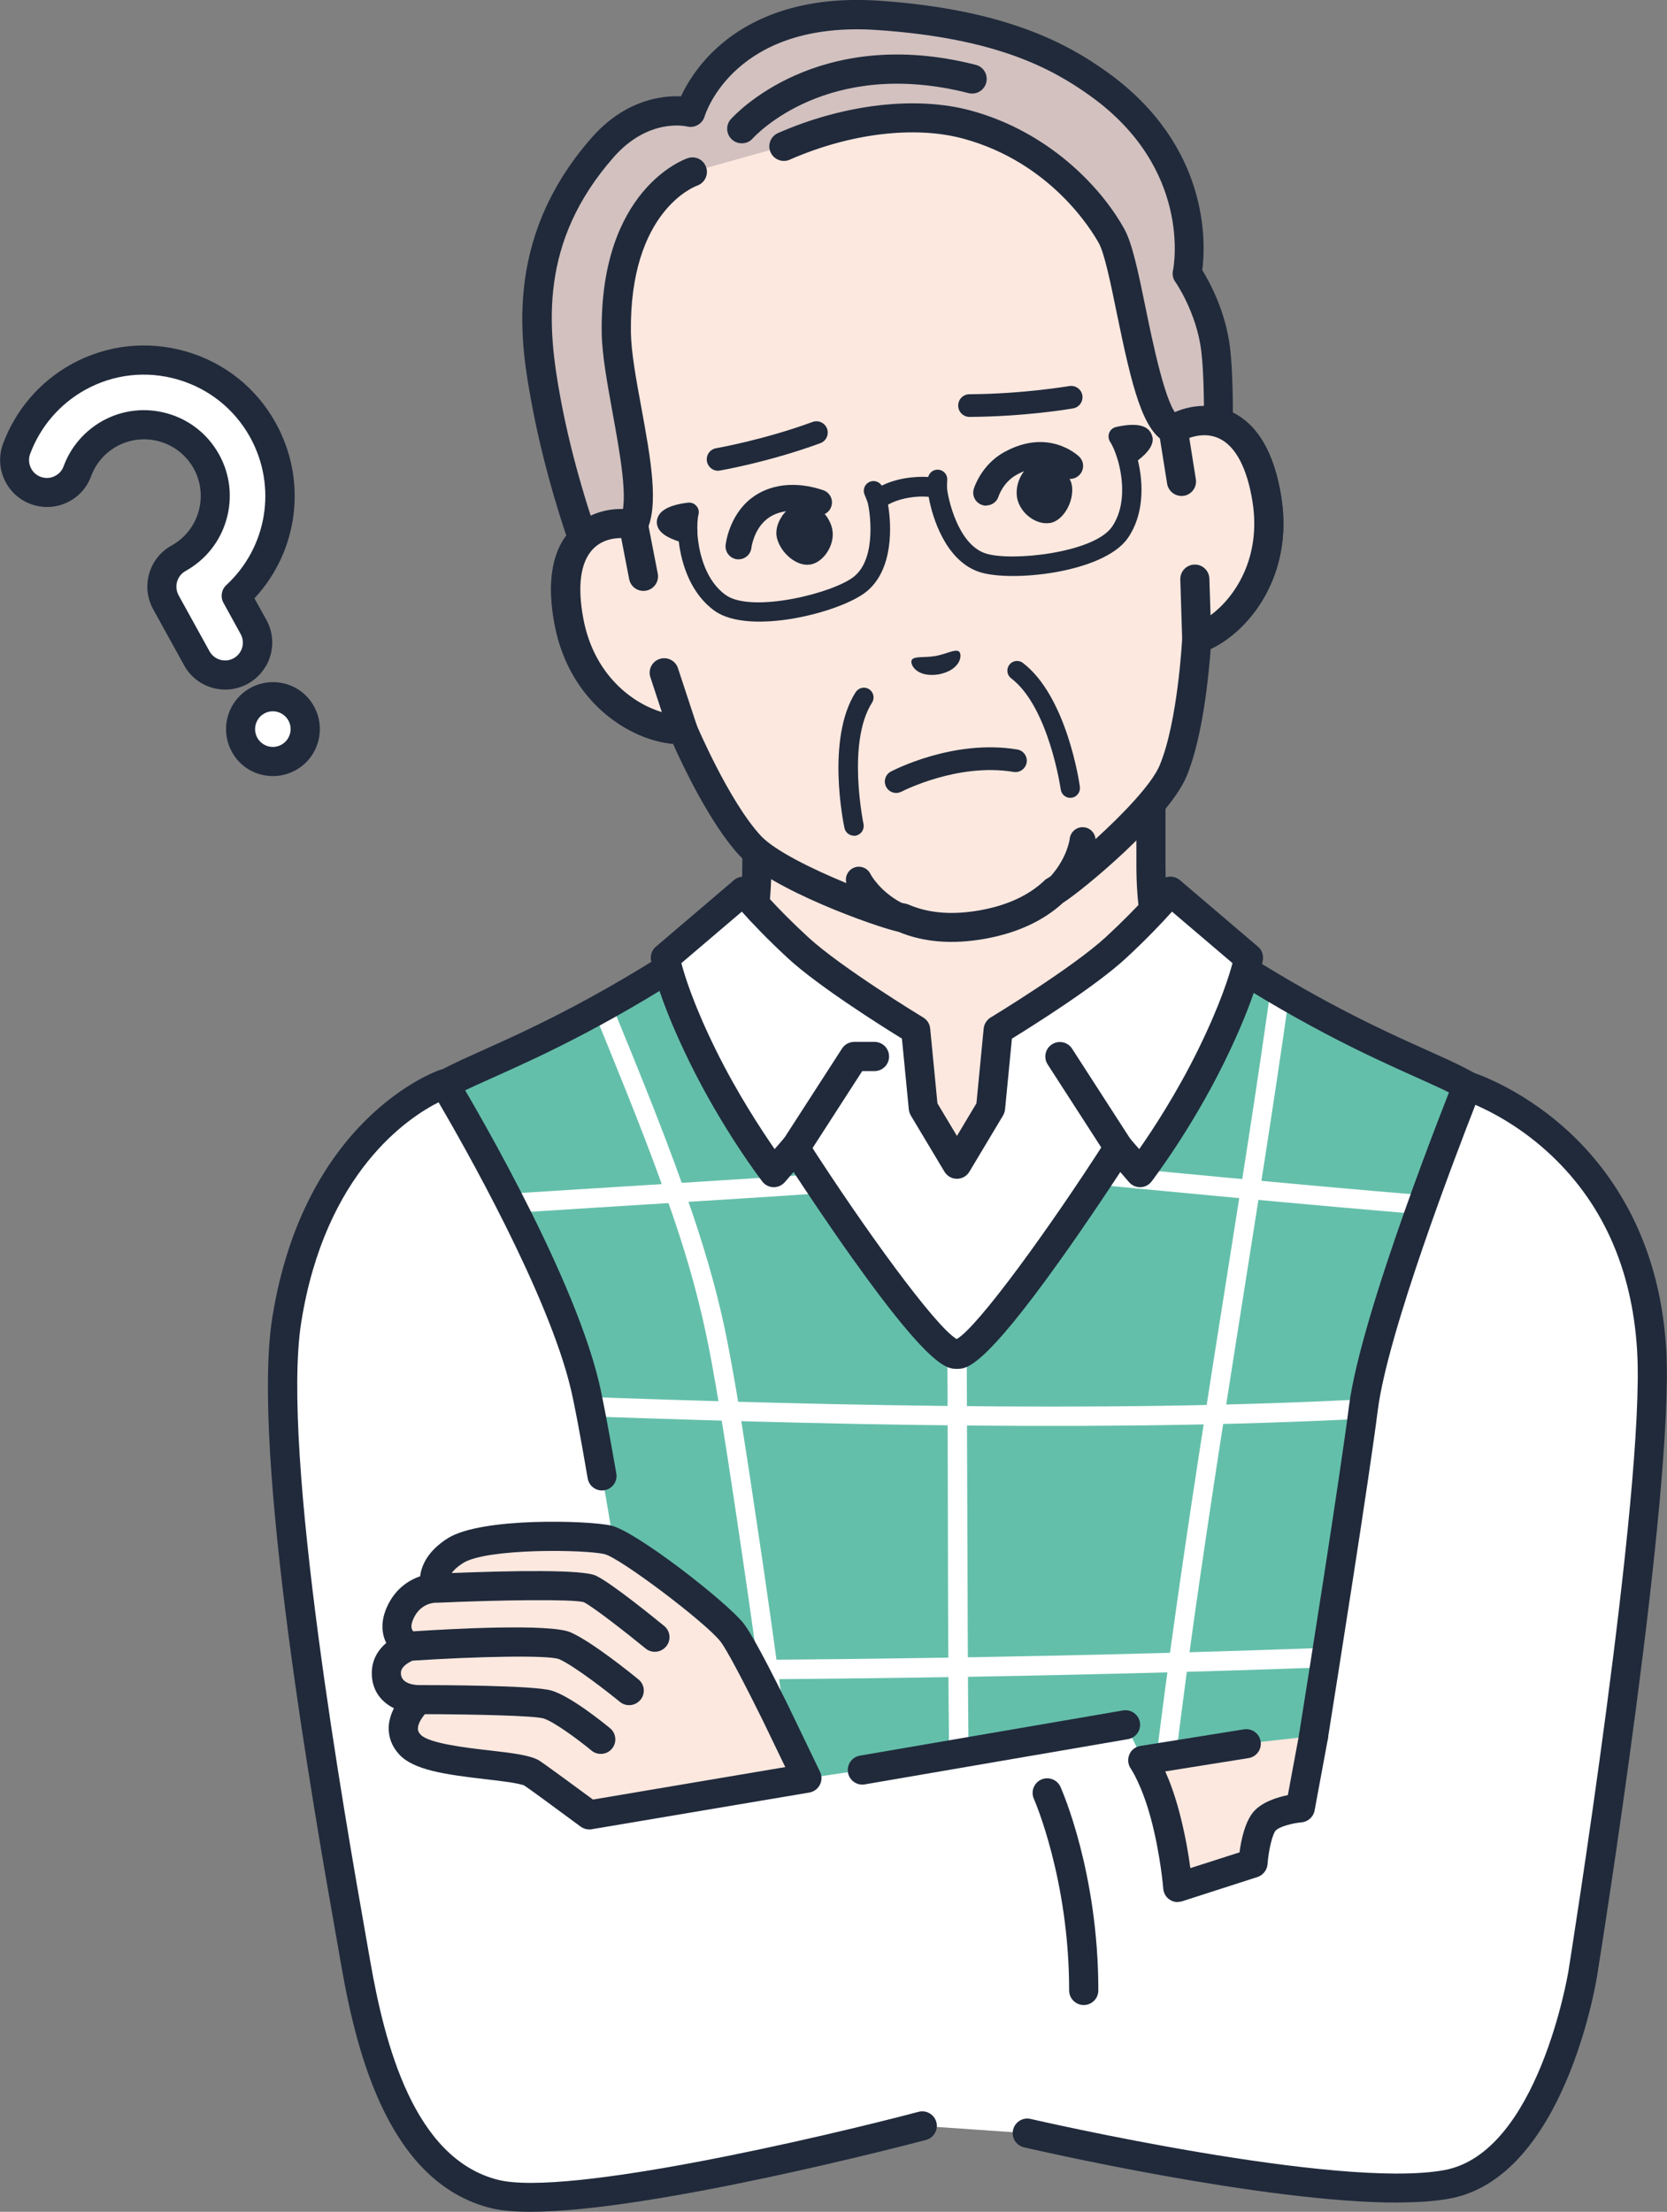<?xml version="1.0" encoding="UTF-8"?><svg id="_レイヤー_2" xmlns="http://www.w3.org/2000/svg" viewBox="0 0 142.76 189.34"><rect x="0" y="0" width="142.76" height="189.34" fill="#808080" stroke="none"/><defs><style>.cls-1{fill:#64bfaa;}.cls-1,.cls-2,.cls-3,.cls-4,.cls-5{stroke-width:0px;}.cls-2{fill:#fce8df;}.cls-3{fill:#202a3b;}.cls-4{fill:#d2c1bf;}.cls-5{fill:#fff;}</style></defs><g id="_レイヤー_1-2"><path class="cls-2" d="M60.25,86.28c2.96-3.12,4.56-5.75,4.56-12.22v-12.79s16.87,8.31,16.87,8.31l16.87-8.31s0,7.79,0,12.79c0,6.47,1.6,9.1,4.56,12.22,2.36,2.49,11.9,8.51,11.9,8.51l-21.86,20.73h-22.96s-21.86-20.73-21.86-20.73c0,0,9.54-6.02,11.9-8.51Z"/><path class="cls-3" d="M70.21,116.77c.33,0,.66-.13.9-.39.47-.5.45-1.29-.05-1.76l-20.7-19.64c2.75-1.78,8.88-5.83,10.8-7.85,3.25-3.43,4.9-6.4,4.9-13.08v-10.79s15.08,7.43,15.08,7.43c.35.17.75.17,1.1,0l15.08-7.43v10.79c0,6.68,1.65,9.65,4.9,13.08,1.91,2.02,8.04,6.07,10.8,7.85l-20.7,19.64c-.5.47-.52,1.26-.05,1.76s1.26.52,1.76.05l21.86-20.73c.28-.26.42-.64.38-1.03-.04-.38-.25-.73-.58-.93-2.62-1.65-9.82-6.36-11.66-8.32-2.92-3.08-4.22-5.45-4.22-11.36v-12.79c0-.43-.22-.83-.59-1.06-.37-.23-.82-.25-1.21-.06l-16.32,8.04-16.32-8.04c-.39-.19-.84-.17-1.21.06-.37.23-.59.63-.59,1.06v12.79c0,5.91-1.3,8.28-4.22,11.36-1.85,1.95-9.05,6.67-11.66,8.32-.33.21-.54.55-.58.93s.1.76.38,1.03l21.86,20.73c.24.23.55.34.86.34Z"/><path class="cls-1" d="M33.82,98.24c1.9-7.53,7.29-4.27,28.21-18.49,2.08,6.34,16.17,27.08,19.74,27.08,3.57,0,17.66-20.74,19.74-27.08,20.92,14.22,26.3,10.96,28.21,18.49,1.22,10.13-3.58,39.02-3.58,39.02l-.16,31.41H37.28s.12-31.41.12-31.41c0,0-4.8-28.89-3.58-39.02Z"/><path class="cls-5" d="M110.39,85.31c-.69,4.87-1.42,9.73-2.18,14.59-.79,5.1-1.61,10.2-2.41,15.3-.83,5.25-1.65,10.51-2.43,15.77-.79,5.31-1.55,10.62-2.23,15.94-.68,5.26-1.29,10.53-1.81,15.81-.06.65-.13,1.31-.19,1.96-.04.45-.35.83-.83.83-.42,0-.87-.38-.83-.83.49-5.29,1.09-10.57,1.75-15.84.68-5.37,1.42-10.73,2.21-16.09.78-5.32,1.61-10.64,2.44-15.96.81-5.15,1.63-10.3,2.44-15.45.77-4.9,1.52-9.8,2.22-14.71.08-.59.17-1.18.25-1.77.06-.44.63-.69,1.02-.58.48.13.64.58.58,1.02h0Z"/><path class="cls-5" d="M82.79,115.93c.03,6.58.04,13.15.07,19.73.02,6.17.05,12.33.13,18.49.05,3.75.11,7.51.19,11.26.02,1.07-1.64,1.07-1.66,0-.14-6.49-.23-12.97-.28-19.46-.05-6.19-.06-12.38-.07-18.57-.01-3.82-.02-7.64-.04-11.46,0-1.07,1.66-1.07,1.66,0h0Z"/><path class="cls-5" d="M52.39,86c2.44,5.95,4.89,11.92,6.96,18.02,1.22,3.6,2.25,7.25,2.97,10.98.93,4.8,1.63,9.64,2.36,14.47.97,6.41,1.87,12.82,2.7,19.24.74,5.73,1.44,11.47,1.93,17.23.05.57.09,1.15.14,1.72.03.45-.41.83-.83.83-.48,0-.8-.38-.83-.83-.41-5.54-1.07-11.06-1.76-16.57-.8-6.37-1.68-12.73-2.63-19.08-.76-5.13-1.52-10.26-2.45-15.36-.66-3.63-1.56-7.19-2.7-10.7-1.83-5.64-4.05-11.15-6.28-16.63-.39-.97-.79-1.93-1.18-2.89-.17-.42.18-.91.58-1.02.48-.13.85.16,1.02.58h0Z"/><path class="cls-5" d="M127.9,120.67c-5.69.51-11.4.83-17.1,1.04-6.12.23-12.24.33-18.36.35-6.27.02-12.54-.04-18.81-.16-6.13-.12-12.27-.29-18.4-.49-5.78-.19-11.56-.41-17.34-.65-.68-.03-1.35-.05-2.03-.08-1.07-.04-1.07-1.71,0-1.66,5.71.23,11.43.46,17.15.66,6.13.21,12.25.39,18.38.52,6.27.13,12.54.21,18.82.21,6.13,0,12.25-.08,18.38-.28,5.77-.19,11.55-.48,17.3-.95.68-.05,1.35-.11,2.02-.17.45-.04.83.41.83.83,0,.48-.38.79-.83.83h0Z"/><path class="cls-5" d="M74.89,101.81c-5.08.4-10.18.71-15.27,1.03-5.97.38-11.94.74-17.91,1.13-2.57.17-5.15.34-7.72.55-.45.04-.83-.41-.83-.83,0-.48.38-.8.83-.83,5.08-.4,10.18-.71,15.27-1.03,5.97-.38,11.94-.74,17.91-1.13,2.57-.17,5.15-.34,7.72-.55.45-.04.83.41.83.83s-.38.8-.83.83h0Z"/><path class="cls-5" d="M129.53,104.52c-5-.31-10-.75-15-1.19-5.75-.51-11.51-1.05-17.26-1.6-2.54-.24-5.09-.49-7.63-.73-.45-.04-.83-.35-.83-.83,0-.42.38-.87.83-.83,4.99.48,9.98.96,14.98,1.43,5.75.54,11.5,1.07,17.26,1.54,2.55.21,5.1.41,7.65.56.45.03.83.36.83.83,0,.43-.38.86-.83.83h0Z"/><path class="cls-5" d="M125.44,142.23c-5.3.26-10.61.46-15.92.64-5.86.2-11.71.36-17.57.49-6.02.14-12.05.24-18.07.31-5.88.07-11.75.12-17.63.12-5.42,0-10.83-.01-16.25-.08-.61,0-1.22-.02-1.82-.03-1.07-.02-1.07-1.68,0-1.66,5.31.08,10.62.11,15.93.11,5.86,0,11.72-.04,17.58-.1,6.02-.07,12.05-.16,18.07-.29,5.88-.12,11.75-.28,17.63-.47,5.41-.17,10.82-.38,16.23-.63.61-.03,1.22-.06,1.82-.09,1.07-.05,1.07,1.61,0,1.66h0Z"/><path class="cls-3" d="M125.97,169.92c.69,0,1.24-.55,1.25-1.24l.16-31.31c.36-2.17,4.77-29.29,3.57-39.27,0-.05-.02-.1-.03-.16-1.18-4.66-3.7-5.79-8.74-8.05-4.16-1.87-10.45-4.69-19.97-11.16-.32-.22-.73-.28-1.1-.15-.37.13-.66.42-.78.79-.92,2.82-4.69,9.26-8.96,15.33-5.4,7.67-8.67,10.7-9.59,10.89-.92-.19-4.19-3.22-9.59-10.89-4.27-6.07-8.04-12.51-8.96-15.33-.12-.37-.41-.66-.78-.79-.37-.13-.78-.07-1.1.15-9.52,6.47-15.81,9.29-19.97,11.16-5.04,2.26-7.56,3.4-8.74,8.05-.01.05-.02.1-.03.16-1.2,9.98,3.2,37.06,3.57,39.27l-.12,31.31c0,.69.55,1.25,1.24,1.25.68,0,1.25-.55,1.25-1.24l.12-31.41c0-.07,0-.14-.02-.21-.05-.29-4.73-28.68-3.58-38.59.88-3.42,2.52-4.16,7.32-6.31,4.05-1.82,10.08-4.53,19.06-10.51,1.72,3.92,5.63,10.12,8.89,14.74,2.27,3.21,4.43,5.96,6.22,7.94,3.02,3.32,4.37,3.75,5.22,3.75s2.2-.43,5.22-3.75c1.8-1.98,3.95-4.73,6.22-7.94,3.26-4.61,7.17-10.81,8.89-14.74,8.98,5.98,15.01,8.69,19.06,10.51,4.8,2.15,6.44,2.89,7.32,6.31,1.15,9.91-3.53,38.3-3.58,38.59-.01.07-.02.13-.02.2l-.16,31.41c0,.69.55,1.25,1.24,1.25h0Z"/><path class="cls-5" d="M38.07,92.77s9.69,16,12.03,25.83c1.34,5.64,5.99,35.53,5.99,35.53l17.77-2.6,22.54-3.87,1.49,3.01,13.97,1.46.65-3.51s3.22-19.79,4.26-28.04c1.01-7.98,8.89-27.6,8.89-27.6,0,0,14.7,4.48,15.8,22.56.74,12.15-5.91,53.45-5.91,53.45,0,0-2.62,16.36-11.63,18.01-9.5,1.74-35.94-4.39-35.94-4.39l-9-.62s-29.19,7.71-36.65,5.83c-7.46-1.89-10.32-10.87-11.86-19.74-1.55-8.87-7.82-43.06-5.9-55.08,2.63-16.44,13.5-20.21,13.5-20.21Z"/><path class="cls-2" d="M112.5,148.61l-1.14,6.15s-2.21.2-3.03,1.11c-.82.9-1.02,3.63-1.02,3.63l-6.43,2.07s-.23-2.96-1.09-6.2c-.86-3.24-1.91-4.7-1.91-4.7l8.87-1.42,5.75-.64Z"/><path class="cls-3" d="M100.88,162.81c.13,0,.26-.02.38-.06l6.43-2.07c.48-.16.82-.59.86-1.1.09-1.2.42-2.58.7-2.88.29-.32,1.4-.63,2.22-.7.55-.05,1.01-.47,1.11-1.01l1.14-6.15c.13-.68-.32-1.33-1-1.45-.68-.12-1.33.32-1.45,1l-.98,5.28c-.89.18-2.16.57-2.89,1.37-.77.85-1.11,2.46-1.25,3.53l-4.21,1.35c-.16-1.21-.46-2.98-.96-4.86-.39-1.46-.82-2.6-1.19-3.42l7.14-1.14c.68-.11,1.14-.75,1.03-1.43-.11-.68-.75-1.14-1.43-1.03l-8.87,1.42c-.43.07-.79.35-.95.75s-.11.86.14,1.21c0,0,.94,1.37,1.72,4.29.82,3.08,1.05,5.94,1.05,5.97.03.38.23.73.55.94.21.14.45.21.69.21Z"/><path class="cls-2" d="M66.42,146.66c-1.44-2.91-3.05-6.05-3.73-6.92-1.35-1.72-8.87-7.51-10.63-7.92-1.76-.41-10.57-.64-13.05.92-2.48,1.56-1.68,3.22-1.68,3.22,0,0-2.07-.04-3.04,2.09-.96,2.13.78,2.87.78,2.87,0,0-1.98.61-1.98,2.29,0,2.27,2.76,2.27,2.76,2.27,0,0-2.38,2.09-.74,3.86,1.64,1.76,8.83,1.58,10.42,2.42.28.15,4.94,3.59,4.94,3.59l18.63-3.14-2.68-5.56Z"/><path class="cls-3" d="M33.73,146.24c-.23.46-.41.99-.44,1.57-.04.88.27,1.71.91,2.39,1.22,1.31,3.84,1.7,7.4,2.11,1.21.14,2.86.33,3.32.55.38.25,2.73,1.97,4.81,3.51.22.16.48.24.74.24.07,0,.14,0,.21-.02l18.63-3.14c.39-.07.72-.31.9-.66.18-.35.19-.76.02-1.11l-2.68-5.56s0,0,0-.01c-2.94-5.95-3.64-6.84-3.87-7.14-1.45-1.84-9.18-7.87-11.33-8.37-1.87-.44-11.1-.74-14,1.08-1.65,1.04-2.25,2.26-2.37,3.26-1.01.34-2.15,1.1-2.83,2.6-.58,1.28-.42,2.25-.19,2.84.04.09.07.18.12.26-.68.58-1.24,1.43-1.24,2.58,0,1.54.86,2.5,1.89,3.01ZM34.33,143.22c0-.58.73-.94,1-1.06,5.31-.35,11.57-.5,12.55-.13,1.27.55,4.2,2.83,5.21,3.66.23.19.51.28.79.28.36,0,.72-.16.97-.46.44-.53.36-1.32-.18-1.75-.4-.33-3.98-3.24-5.82-4.03-1.77-.76-10.27-.29-13.46-.08-.21-.22-.21-.58.02-1.09.59-1.31,1.76-1.36,1.9-1.36.02,0,.03,0,.05,0,0,0,0,0,0,0,.03,0,.06,0,.08,0,0,0,.02,0,.03,0,5.41-.24,11.51-.32,12.52-.05.8.4,3.56,2.55,5.3,3.97.23.19.51.28.79.28.36,0,.72-.16.97-.46.44-.53.36-1.32-.17-1.75-.75-.61-4.55-3.71-5.86-4.31-1.14-.53-7.06-.43-12.34-.22.18-.25.48-.54.98-.86,2.05-1.28,10.43-1.16,12.11-.76,1.3.3,8.63,5.82,9.93,7.48.23.29,1.04,1.54,3.59,6.69l1.96,4.06-16.47,2.78c-4.33-3.19-4.58-3.33-4.67-3.38-.79-.42-2.12-.59-4.22-.83-1.94-.22-5.18-.6-5.86-1.34-.23-.24-.25-.42-.24-.57.02-.4.32-.87.6-1.19,4.47.01,9.35.14,10.13.36.83.23,2.92,1.75,4.14,2.76.23.19.51.28.79.28.36,0,.72-.15.96-.45.44-.53.36-1.32-.17-1.75-.56-.46-3.42-2.78-5.05-3.23-1.54-.44-9.72-.46-11.34-.46-.25,0-1.52-.07-1.52-1.02Z"/><path class="cls-5" d="M89.68,153.48s3.13,6.98,3.13,16.91l-3.13-16.91Z"/><path class="cls-3" d="M92.81,171.64c.69,0,1.25-.56,1.25-1.25,0-10.08-3.11-17.13-3.24-17.42-.28-.63-1.02-.91-1.65-.63-.63.28-.91,1.02-.63,1.65.04.09,3.02,6.89,3.02,16.4,0,.69.56,1.25,1.25,1.25Z"/><path class="cls-3" d="M119.67,188.54c1.7,0,3.22-.1,4.47-.33,9.76-1.79,12.52-18.34,12.63-19.04.27-1.69,6.65-41.57,5.92-53.72-.59-9.77-5.07-15.68-8.73-18.92-3.97-3.52-7.79-4.71-7.95-4.76-.62-.19-1.28.13-1.52.73-.32.81-7.95,19.86-8.97,27.91-.75,5.9-3.45,22.93-4.26,28-.11.68.35,1.32,1.03,1.43.68.11,1.32-.35,1.43-1.03.81-5.09,3.52-22.15,4.27-28.08.84-6.64,6.68-21.86,8.36-26.15,1.31.57,3.66,1.77,6.04,3.9,4.75,4.25,7.38,10.01,7.81,17.13.72,11.88-5.83,52.77-5.89,53.18-.03.15-2.59,15.51-10.62,16.98-9.13,1.68-35.17-4.32-35.43-4.38-.67-.16-1.34.26-1.5.93-.16.67.26,1.34.93,1.5.95.22,20.55,4.73,31.98,4.73Z"/><path class="cls-3" d="M73.85,152.77c.07,0,.14,0,.21-.02l22.54-3.87c.68-.12,1.13-.76,1.02-1.44-.12-.68-.76-1.13-1.44-1.02l-22.54,3.87c-.68.12-1.13.76-1.02,1.44.1.61.63,1.04,1.23,1.04Z"/><path class="cls-3" d="M45.42,189.34c10.45,0,32.81-5.87,33.88-6.15.67-.18,1.06-.86.89-1.52-.18-.67-.86-1.06-1.52-.89-8.03,2.12-30.16,7.31-36.03,5.82-7.19-1.82-9.69-11.57-10.94-18.75-.09-.52-.2-1.14-.32-1.83-1.82-10.32-7.35-41.73-5.58-52.84,2.05-12.85,9.19-17.53,11.76-18.82,2.08,3.55,9.38,16.35,11.32,24.53.3,1.24.79,3.82,1.45,7.67.12.68.76,1.13,1.44,1.01.68-.12,1.13-.76,1.01-1.44-.68-3.9-1.18-6.53-1.49-7.82-2.36-9.9-11.77-25.52-12.17-26.18-.3-.5-.92-.72-1.47-.53-.47.16-11.61,4.21-14.33,21.19-1.84,11.52,3.55,42.14,5.59,53.66.12.69.23,1.3.32,1.83,1.37,7.86,4.19,18.56,12.78,20.74.88.22,2.04.32,3.4.32Z"/><path class="cls-5" d="M81.96,99.66l2.88-4.81.65-6.68s7.1-4.3,10.07-7.04c2.97-2.74,4.68-4.84,4.68-4.84l6.69,5.7s-.43,2.79-3.22,8.46c-2.79,5.66-6.06,9.93-6.06,9.93l-1.84-2.11s-11.34,17.67-13.85,17.67c-2.51,0-13.85-17.67-13.85-17.67l-1.84,2.11s-3.27-4.26-6.06-9.93c-2.79-5.66-3.22-8.46-3.22-8.46l6.69-5.7s1.71,2.1,4.68,4.84c2.97,2.74,10.07,7.04,10.07,7.04l.65,6.68,2.88,4.81Z"/><path class="cls-3" d="M73.07,107.82c-2.07-2.9-4.02-5.83-5.11-7.49l-.75.87c-.25.28-.61.44-.98.43-.37-.01-.72-.19-.95-.49-.14-.18-3.38-4.43-6.19-10.14-2.84-5.77-3.32-8.7-3.34-8.82-.07-.43.09-.86.42-1.14l6.69-5.7c.26-.22.59-.32.92-.29.33.03.64.19.85.45.02.02,1.68,2.06,4.56,4.71,2.85,2.63,9.74,6.81,9.87,6.89.34.2.56.55.6.95l.62,6.4,1.67,2.79,1.67-2.79.62-6.4c.04-.39.26-.74.6-.95.07-.04,7.01-4.25,9.87-6.89,2.86-2.64,4.54-4.69,4.56-4.71.21-.26.52-.42.85-.45.33-.03.67.08.92.29l6.69,5.7c.33.28.49.71.42,1.14-.02.12-.49,3.05-3.34,8.82-2.81,5.71-6.06,9.96-6.19,10.14-.23.3-.58.48-.95.49-.38.01-.73-.15-.98-.43l-.75-.87c-1.09,1.66-3.04,4.59-5.11,7.49-6.67,9.36-8.06,9.36-8.88,9.36-.83,0-2.21,0-8.88-9.36ZM81.81,114.71s0,0,0,0h0ZM96.75,97.44l.81.93c1.15-1.64,3.2-4.76,5.03-8.48,1.9-3.86,2.67-6.35,2.96-7.44l-5.18-4.41c-.8.89-2.15,2.33-3.97,4.01-2.59,2.39-7.98,5.78-9.74,6.86l-.59,6.06c-.02.18-.08.36-.17.52l-2.88,4.81c-.23.38-.63.61-1.07.61s-.84-.23-1.07-.61l-2.88-4.81c-.09-.16-.15-.34-.17-.52l-.59-6.06c-1.77-1.09-7.15-4.48-9.74-6.86-1.82-1.68-3.17-3.11-3.97-4.01l-5.18,4.41c.29,1.1,1.06,3.59,2.96,7.44,1.83,3.71,3.89,6.83,5.03,8.48l.8-.93c.26-.3.64-.45,1.03-.43.39.03.75.24.96.57,4.85,7.56,11,16.03,12.8,17.05,1.81-1.02,7.95-9.49,12.8-17.05.21-.33.57-.54.96-.57.03,0,.06,0,.09,0,.36,0,.7.16.94.43Z"/><path class="cls-3" d="M68.11,99.51c.41,0,.81-.2,1.05-.57l4.68-7.25h1.05c.69,0,1.25-.56,1.25-1.25,0-.69-.56-1.25-1.25-1.25h-1.73c-.42,0-.82.21-1.05.57l-5.05,7.82c-.37.58-.21,1.35.37,1.72.21.14.44.2.68.2Z"/><path class="cls-3" d="M95.81,99.51c.23,0,.47-.06.68-.2.58-.37.74-1.15.37-1.72l-5.05-7.82c-.37-.58-1.15-.74-1.72-.37-.58.37-.74,1.15-.37,1.72l5.05,7.82c.24.37.64.57,1.05.57Z"/><path class="cls-2" d="M71.87,6.98c17.95-3.16,23.01,7.28,23.76,8.84.75,1.57,2.14,5.61,2.74,9.04l2.1,11.9c2.39-1.42,6.82-1.55,8.02,5.97,1.06,6.66-3.13,11.07-6.01,11.95,0,0-.36,7.33-2.02,11.3-1.4,3.34-8.82,9.54-10.18,10.29-1.28,1.21-3.23,2.34-6.18,2.86-2.95.52-5.16.13-6.78-.57-1.53-.24-10.62-3.52-13.08-6.19-2.92-3.16-5.77-9.93-5.77-9.93-3.02.15-8.46-2.56-9.74-9.18-1.44-7.48,2.77-8.87,5.5-8.35l-2.1-11.9c-.6-3.43-.68-7.71-.52-9.44.17-1.73,1.35-13.27,19.3-16.44l.95-.17Z"/><path class="cls-3" d="M105.46,35.27c-1.23-.58-2.66-.66-4.03-.26l-.62-3.49c-.76.67-1.48,1.36-2.16,2.09l.6,3.38c.07.4.34.75.71.92.37.17.8.15,1.16-.06.41-.24,1.85-.98,3.29-.31,1.42.66,2.41,2.53,2.86,5.4.97,6.05-2.88,9.87-5.15,10.57-.5.15-.85.61-.88,1.13,0,.07-.37,7.16-1.93,10.88-.68,1.62-3.18,4.21-5.49,6.31-.04-.52-.44-.95-.98-1.01-.61-.07-1.15.36-1.23.97,0,.07-.22,1.64-1.63,3.22-.12.08-.22.15-.3.19-.09.05-.18.11-.25.19-1.34,1.27-3.21,2.13-5.54,2.54-2.33.41-4.37.25-6.07-.49-.1-.04-.2-.07-.3-.09-.09-.01-.21-.04-.35-.08-1.87-1.01-2.6-2.4-2.63-2.46-.27-.55-.94-.77-1.48-.5-.49.24-.72.79-.58,1.29-2.89-1.19-6.13-2.77-7.32-4.05-2.74-2.96-5.51-9.5-5.54-9.57-.2-.48-.69-.79-1.21-.76-2.37.12-7.29-2.15-8.45-8.17-.55-2.86-.26-4.95.84-6.06.51-.51,1.12-.75,1.68-.85.67-.12,1.27-.04,1.52.01.4.08.82-.05,1.11-.34.29-.29.42-.7.35-1.1l-.47-2.66c-.99-.77-2.02-1.5-2.94-2.33l.68,3.87c-1.43.1-2.74.66-3.7,1.63-1.74,1.74-2.25,4.53-1.53,8.29,1.29,6.69,6.5,9.86,10.14,10.17.84,1.89,3.2,6.86,5.68,9.55,2.69,2.91,11.68,6.12,13.63,6.54,2.13.89,4.6,1.09,7.37.6,2.76-.49,5.02-1.53,6.72-3.09,1.69-1.06,9.04-7.15,10.57-10.81,1.41-3.37,1.92-8.85,2.07-10.91,3.31-1.54,7.12-6.29,6.05-13.02-.6-3.78-2.04-6.22-4.27-7.27Z"/><path class="cls-4" d="M59.15,9.6S61.85.39,75.22,1.31c10.19.7,15.29,3.3,18.88,5.87,9.53,6.82,7.58,16.22,7.58,16.22,0,0,2,2.8,2.45,6.51.45,3.71.14,11.88.14,11.88,0,0-1.73-4.13-3.8-5.03-2.64-1.15-3.74-13.84-5.24-16.55-1.67-3.02-5.79-7.77-12.38-9.56-3.9-1.06-9.67-.79-15.7,1.86l-7.85,2.2s-6.68,2.25-6.52,13.77c.06,4.61,2.96,13.55,1.46,16.44-.83,1.58-2.43,6.13-2.43,6.13,0,0-3.31-7.54-5.01-16.69-1.16-6.21-2.01-13.95,4.83-21.73,3.54-4.03,7.53-3.02,7.53-3.02Z"/><path class="cls-3" d="M51.81,52.29s.03,0,.05,0c.51-.02.96-.35,1.13-.83.02-.04,1.58-4.48,2.35-5.96,1.13-2.16.38-6.27-.42-10.63-.45-2.44-.87-4.75-.89-6.41-.14-10.37,5.45-12.49,5.68-12.57.64-.23.99-.94.76-1.58-.22-.65-.92-.99-1.57-.77-.31.1-7.54,2.68-7.37,14.97.03,1.87.47,4.28.93,6.82.62,3.4,1.4,7.62.66,9.02-.38.72-.89,1.99-1.36,3.2-1.1-3-2.73-7.93-3.75-13.41-1.15-6.19-1.85-13.41,4.54-20.68,2.96-3.37,6.16-2.67,6.3-2.63.64.15,1.3-.23,1.49-.86.1-.33,2.65-8.23,14.79-7.4,10.1.69,14.89,3.24,18.24,5.64,8.71,6.24,7.16,14.61,7.08,14.96-.07.34,0,.69.21.97.02.02,1.82,2.61,2.22,5.94.22,1.83.25,4.84.22,7.34-.63-.76-1.35-1.44-2.15-1.78-1.06-.58-2.27-6.48-2.85-9.32-.6-2.94-1.13-5.48-1.8-6.69-2.07-3.75-6.61-8.38-13.14-10.16-4.7-1.28-10.87-.56-16.53,1.92-.63.28-.92,1.01-.64,1.64.28.63,1.01.92,1.64.64,5.15-2.26,10.71-2.93,14.87-1.8,7.46,2.03,10.98,7.82,11.61,8.96.48.88,1.02,3.47,1.53,5.98,1.3,6.31,2.23,10.2,4.3,11.1,1.11.48,2.51,2.84,3.15,4.37.23.54.8.85,1.37.74.58-.1,1-.59,1.02-1.18.01-.34.31-8.31-.14-12.07-.38-3.14-1.77-5.66-2.38-6.65.29-2.2.71-10.61-8.16-16.96-3.42-2.45-8.74-5.36-19.52-6.1-7.35-.5-11.67,1.97-13.99,4.14-1.61,1.5-2.52,3.07-2.97,4.05-1.63-.08-4.8.29-7.66,3.55-7.72,8.79-6.02,17.89-5.12,22.78,1.71,9.18,4.96,16.65,5.1,16.96.2.45.65.75,1.14.75Z"/><path class="cls-3" d="M63.74,12.25c-.36.06-.75-.03-1.05-.3-.51-.46-.56-1.24-.1-1.75.3-.33,7.38-8.11,20.97-4.65.67.17,1.07.85.9,1.52-.17.67-.85,1.07-1.52.9-12.06-3.07-18.23,3.61-18.49,3.89-.19.22-.45.35-.71.39Z"/><path class="cls-2" d="M54.23,44.92l.86,4.42,1.78,8.25,1.6,4.86c-3.02.15-8.46-2.56-9.74-9.18-1.44-7.48,2.77-8.87,5.5-8.35Z"/><path class="cls-3" d="M58.69,63.67c-.05,0-.1.01-.15.02-3.62.18-9.62-2.93-11.02-10.19-.73-3.76-.21-6.55,1.53-8.29,1.34-1.34,3.37-1.91,5.43-1.52.5.1.89.49.99.99l.86,4.42c.13.68-.31,1.33-.99,1.46-.69.13-1.33-.31-1.46-.99l-.68-3.51c-.7,0-1.65.17-2.39.91-1.1,1.11-1.39,3.2-.84,6.06.92,4.77,4.21,7.19,6.71,7.93l-.98-2.98c-.22-.65.14-1.36.79-1.57.65-.22,1.36.14,1.57.79l1.6,4.86c.12.37.06.77-.16,1.1-.19.28-.48.47-.81.52Z"/><path class="cls-2" d="M108.5,42.73c1.06,6.66-3.13,11.07-6.01,11.95l-.16-5.11-1.15-8.36-.71-4.45c2.39-1.42,6.82-1.55,8.02,5.97Z"/><path class="cls-3" d="M102.7,55.91c-.33.06-.67-.02-.94-.21-.32-.23-.51-.59-.52-.98l-.16-5.11c-.02-.69.52-1.26,1.21-1.28.69-.02,1.26.52,1.28,1.21l.1,3.13c2.1-1.55,4.36-4.94,3.59-9.74-.46-2.87-1.45-4.74-2.86-5.4-.95-.44-1.9-.27-2.55-.04l.56,3.53c.11.67-.35,1.31-1.01,1.42,0,0-.01,0-.02,0-.68.11-1.32-.36-1.43-1.04l-.71-4.45c-.08-.5.15-1.01.59-1.27,1.8-1.07,3.9-1.23,5.62-.43,2.23,1.04,3.67,3.49,4.27,7.27,1.17,7.3-3.41,12.28-6.88,13.34-.05.02-.1.03-.15.04Z"/><path class="cls-3" d="M90.78,40.06c-.58-.42-1.26-.61-1.85-.51-.46.07-.9.36-1.25.81-.48.63-.71,1.49-.58,2.24.12.69.58,1.36,1.23,1.78.51.33,1.07.47,1.57.39.02,0,.03,0,.05,0,1.09-.21,2.01-1.76,1.86-3.12-.06-.57-.45-1.16-1.04-1.58Z"/><path class="cls-3" d="M66.96,44.19c.41-.59.98-1,1.56-1.11.46-.09.97.03,1.45.34.67.43,1.17,1.16,1.31,1.91.13.69-.08,1.47-.55,2.1-.37.49-.84.81-1.34.9-.02,0-.03,0-.05,0-1.1.17-2.49-.97-2.81-2.3-.13-.56.03-1.25.44-1.84Z"/><path class="cls-3" d="M63.25,47.88c.56,0,1.04-.42,1.1-.99,0,0,.19-1.55,1.32-2.45.99-.79,2.49-.93,4.12-.38.58.2,1.21-.12,1.4-.7.2-.58-.12-1.21-.7-1.4-2.36-.8-4.62-.53-6.21.74-1.86,1.49-2.13,3.86-2.14,3.96-.06.61.38,1.15.99,1.22.04,0,.08,0,.12,0Z"/><path class="cls-3" d="M84.46,43.27c.48,0,.92-.31,1.06-.79,0,0,.38-1.19,1.53-1.83,2.3-1.28,3.68-.11,3.83.03.44.43,1.13.42,1.56-.02.43-.44.42-1.14-.02-1.57-.11-.1-2.62-2.5-6.45-.37-1.95,1.09-2.55,3.05-2.58,3.14-.17.59.16,1.2.75,1.38.1.03.21.05.31.05Z"/><path class="cls-3" d="M76.75,67.88c.15,0,.31-.04.45-.11.05-.02,4.8-2.49,9.6-1.69.53.09,1.03-.27,1.12-.8.09-.53-.27-1.03-.8-1.12-5.46-.91-10.61,1.78-10.83,1.89-.47.25-.65.84-.4,1.31.17.33.51.52.86.52Z"/><path class="cls-3" d="M73.14,71.55c.06,0,.12,0,.17-.02.45-.1.73-.54.64-.99-.01-.07-1.45-6.97.73-10.39.25-.39.13-.9-.25-1.15-.39-.25-.9-.13-1.15.25-2.56,3.99-1.03,11.32-.96,11.63.08.39.43.66.81.66Z"/><path class="cls-3" d="M91.65,68.29s.08,0,.12,0c.45-.06.77-.48.71-.94-.04-.31-1.11-7.72-4.88-10.6-.36-.28-.89-.21-1.16.16-.28.36-.21.89.16,1.16,3.22,2.46,4.23,9.44,4.24,9.51.06.42.41.72.82.72Z"/><path class="cls-3" d="M82.11,55.76c-.32-.21-1.02.21-2,.4-.99.16-1.78,0-2.01.31-.24.31.32,1.57,2.29,1.26,1.95-.39,2.05-1.75,1.72-1.97Z"/><path class="cls-3" d="M98.69,37.42c-.06-.32-.24-.6-.52-.78-.7-.45-1.94-.24-2.61-.08-.26.06-.48.25-.57.5s-.07.53.08.76c.2.3.42.8.61,1.42,0,.04.02.08.04.12.48,1.65.69,4.05-.5,5.75-1.55,2.22-8.65,2.99-10.83,2.26-2.36-.78-3.19-4.68-3.28-5.51,0-.07,0-.14-.01-.21,0-.28.02-.54.02-.54.04-.46-.29-.86-.75-.9-.41-.04-.78.23-.88.62-.51-.03-1.2-.02-2.03.12-.83.15-1.48.39-1.95.62-.22-.35-.67-.49-1.06-.31-.42.2-.59.69-.4,1.11,0,0,.14.31.24.6.17.52.88,4.78-1.17,6.4-1.8,1.43-8.74,3.13-10.95,1.58-1.7-1.19-2.32-3.53-2.44-5.24,0-.04,0-.08,0-.12-.03-.65,0-1.2.09-1.55.06-.26,0-.54-.19-.74-.18-.2-.44-.3-.71-.27-.69.08-1.93.3-2.43.97-.2.27-.28.59-.22.91.11.6.73,1.08,1.86,1.44.24,2.08,1.11,4.56,3.1,5.96,1.5,1.05,4.2,1.08,6.8.62,2.56-.45,5.03-1.38,6.14-2.26,2.38-1.89,2.18-5.75,1.88-7.47.34-.19.91-.44,1.71-.58.77-.14,1.38-.13,1.77-.09.3,1.7,1.42,5.46,4.33,6.43,1.35.45,3.98.47,6.54.02,2.6-.46,5.13-1.41,6.18-2.91,1.39-1.99,1.36-4.63.87-6.66.94-.72,1.36-1.38,1.25-1.99Z"/><path class="cls-3" d="M83.03,35.69s0,0,0,0c4.84-.03,8.71-.7,8.87-.73.53-.09.88-.6.79-1.12-.09-.53-.6-.88-1.12-.79-.04,0-3.88.67-8.55.7-.54,0-.97.44-.96.98,0,.53.44.96.97.96Z"/><path class="cls-3" d="M61.49,40.29c.05,0,.11,0,.16-.01.17-.03,4.21-.73,8.6-2.34.5-.18.76-.74.58-1.24-.18-.5-.74-.76-1.24-.58-4.22,1.55-8.22,2.24-8.26,2.25-.53.09-.88.59-.79,1.12.08.47.49.81.95.81Z"/><path class="cls-5" d="M25.8,61.07c.74,1.34.26,3.02-1.08,3.77-1.34.74-3.02.26-3.77-1.08-.74-1.34-.26-3.02,1.08-3.77,1.34-.74,3.02-.26,3.77,1.08Z"/><path class="cls-3" d="M26.85,64.43c-.35.61-.87,1.14-1.53,1.5-.94.52-2.02.64-3.06.35s-1.89-.98-2.4-1.92c-1.07-1.94-.37-4.39,1.57-5.46.94-.52,2.02-.64,3.06-.35,1.03.3,1.89.98,2.4,1.92.71,1.28.64,2.78-.04,3.96ZM22.05,61.65c-.26.45-.28,1.02-.02,1.5.2.36.52.61.91.73.39.11.8.07,1.16-.13.74-.41,1-1.34.6-2.07h0c-.2-.36-.52-.61-.91-.73-.39-.11-.8-.07-1.16.13-.25.14-.45.34-.58.57Z"/><path class="cls-5" d="M20.62,57.44c-1.34.74-3.02.26-3.77-1.08l-2.65-4.8c-.74-1.34-.26-3.02,1.08-3.77,2.94-1.63,4.01-5.34,2.38-8.28s-5.34-4.01-8.28-2.38c-1.28.71-2.26,1.85-2.77,3.22-.53,1.44-2.12,2.17-3.56,1.64-1.44-.53-2.17-2.12-1.64-3.56.96-2.61,2.84-4.8,5.28-6.15,5.61-3.11,12.71-1.07,15.81,4.55,2.64,4.78,1.56,10.63-2.29,14.18l1.47,2.67c.74,1.34.26,3.02-1.08,3.77Z"/><path class="cls-3" d="M22.76,57.03c-.36.62-.88,1.14-1.53,1.5h0c-1.94,1.07-4.39.37-5.46-1.57l-2.65-4.8c-1.07-1.94-.37-4.39,1.57-5.46,2.34-1.29,3.19-4.25,1.9-6.59-.63-1.13-1.66-1.95-2.9-2.31-1.25-.36-2.56-.21-3.69.41-1.02.56-1.8,1.47-2.2,2.56-.37,1.01-1.11,1.81-2.09,2.26-.97.45-2.07.49-3.07.12-1.01-.37-1.81-1.11-2.26-2.09-.45-.97-.49-2.07-.12-3.07,1.07-2.89,3.14-5.31,5.85-6.81,3.01-1.66,6.49-2.05,9.8-1.1,3.31.95,6.05,3.13,7.71,6.14,2.72,4.92,1.94,10.95-1.83,15l1.02,1.84c.52.94.64,2.02.35,3.05-.09.32-.22.62-.38.91ZM15.31,49.45c-.26.45-.28,1.02-.02,1.5l2.65,4.8c.41.74,1.34,1,2.07.6h0c.36-.2.61-.52.73-.91.11-.39.07-.8-.13-1.16l-1.47-2.67c-.28-.5-.18-1.13.24-1.52,3.52-3.26,4.36-8.46,2.04-12.66-1.34-2.42-3.55-4.18-6.22-4.95-2.67-.77-5.48-.45-7.9.89-2.18,1.21-3.85,3.15-4.72,5.49-.14.38-.12.8.05,1.17.17.37.47.65.86.79.38.14.8.13,1.17-.05.37-.17.65-.47.79-.86.61-1.65,1.79-3.02,3.33-3.88,1.71-.95,3.7-1.17,5.58-.63,1.89.54,3.45,1.79,4.4,3.5.95,1.71,1.17,3.7.63,5.58-.54,1.89-1.79,3.45-3.5,4.4-.25.14-.45.34-.58.57Z"/></g></svg>